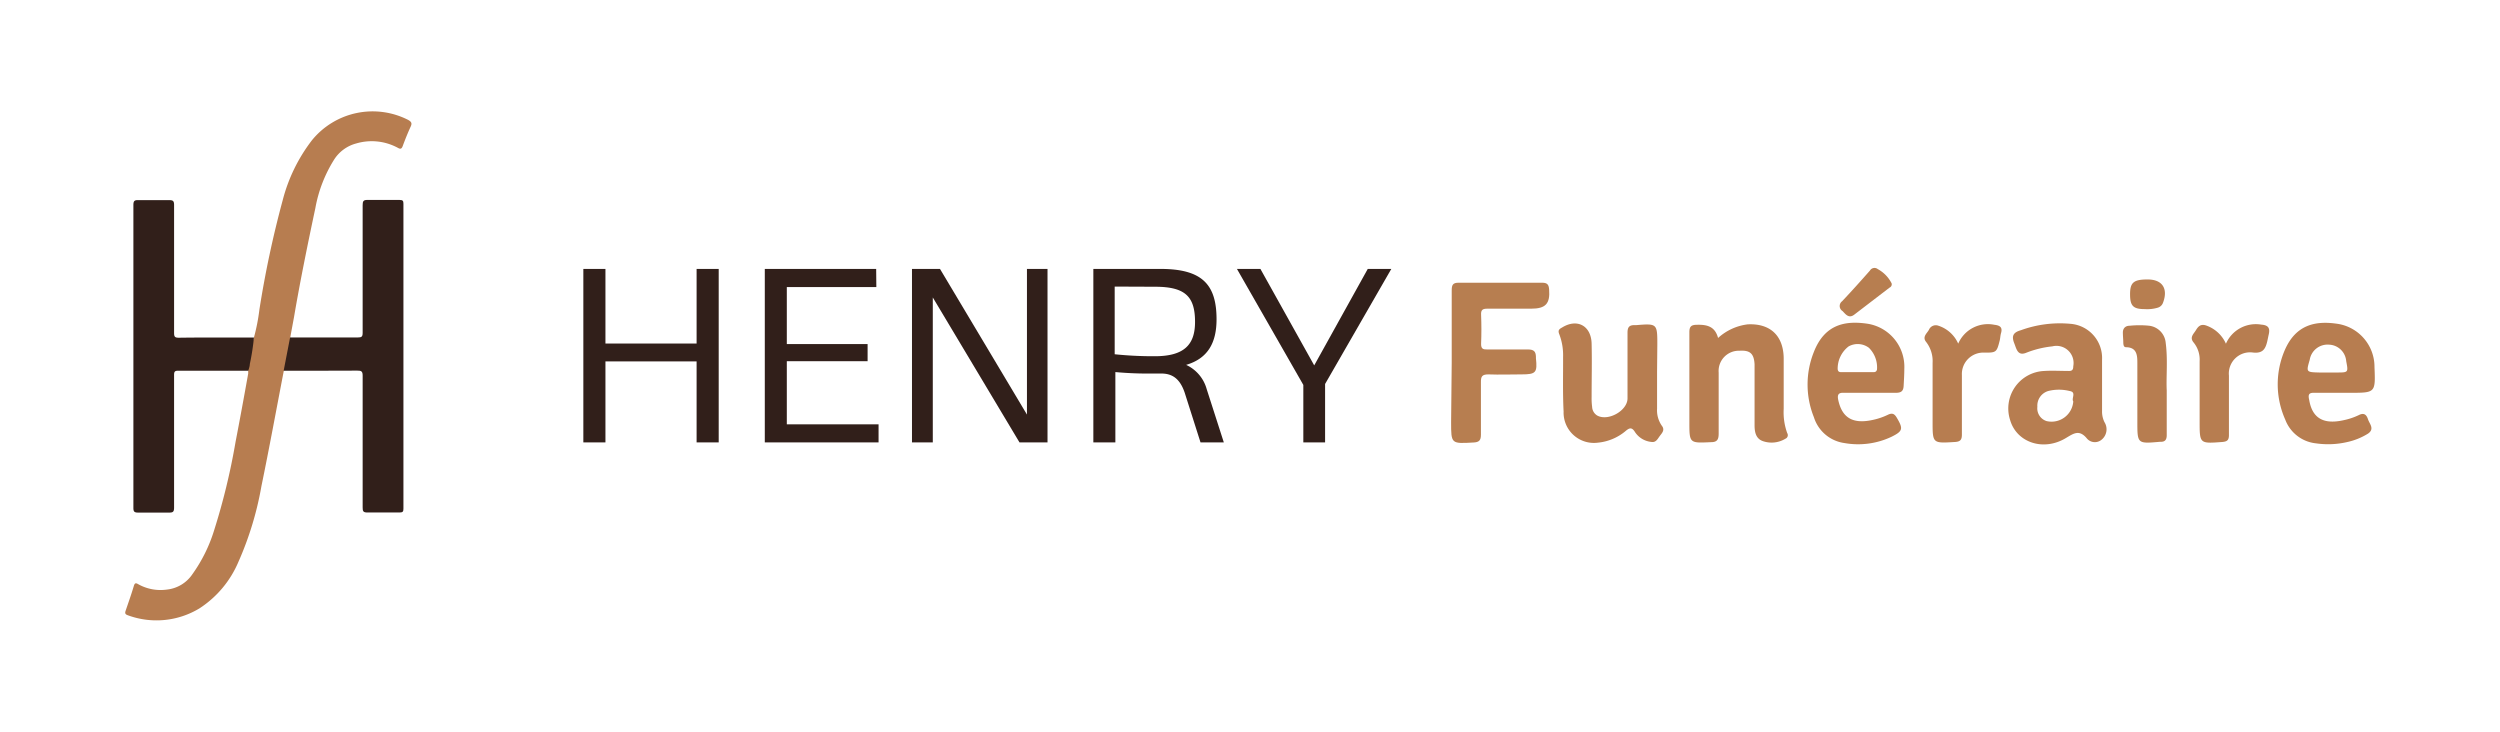 <svg id="Calque_1" data-name="Calque 1" xmlns="http://www.w3.org/2000/svg" viewBox="0 0 291.81 85.41"><defs><style>.cls-1{fill:#b77d50;}.cls-2{fill:#311f1a;}.cls-3{fill:#b77e50;}</style></defs><title>logo-mobile</title><path class="cls-1" d="M29.64,39.4a23,23,0,0,0,.64-3.27A120.34,120.34,0,0,1,33,23.36a19.42,19.42,0,0,1,3.42-7A9.13,9.13,0,0,1,47.65,14c.38.22.47.39.28.79-.34.74-.64,1.49-.92,2.25-.13.35-.27.39-.58.21a6.4,6.4,0,0,0-4.87-.5A4.39,4.39,0,0,0,39,18.63a15.92,15.92,0,0,0-2.19,5.66c-.9,4.24-1.77,8.49-2.5,12.77-.14.77-.29,1.55-.43,2.33a1.07,1.07,0,0,1,0,.64c-.14.91-.37,1.8-.51,2.71a.84.84,0,0,1-.24.53c-.87,4.5-1.69,9-2.62,13.5a37.83,37.83,0,0,1-2.68,8.81A12.07,12.07,0,0,1,23.3,71a9.68,9.68,0,0,1-8.37.82c-.32-.11-.37-.24-.26-.55.34-1,.66-1.9.95-2.87.12-.4.26-.36.55-.19a5.32,5.32,0,0,0,3.29.61,4.11,4.11,0,0,0,3-1.8A17.78,17.78,0,0,0,25,61.88a77.21,77.21,0,0,0,2.49-10.27c.51-2.65,1-5.31,1.48-8,0-.13,0-.25,0-.38a3.07,3.07,0,0,1,.16-1.47A13.1,13.1,0,0,1,29.64,39.4Z"/><path class="cls-2" d="M29.64,39.4a26.82,26.82,0,0,1-.48,3.09c0,.27-.11.52-.17.78-2.73,0-5.45,0-8.17,0-.41,0-.5.1-.5.5,0,5.16,0,10.32,0,15.47,0,.49-.12.6-.59.59-1.21,0-2.42,0-3.63,0-.44,0-.53-.14-.53-.55,0-3.91,0-7.83,0-11.74,0-7.87,0-15.73,0-23.59,0-.48.11-.61.59-.59,1.19,0,2.38,0,3.57,0,.45,0,.59.08.59.57,0,5,0,10,0,14.94,0,.46.12.55.56.55C23.8,39.38,26.72,39.4,29.64,39.4Z"/><path class="cls-2" d="M33.11,43.27l.75-3.88c2.64,0,5.27,0,7.9,0,.44,0,.57-.08.57-.54,0-5,0-9.92,0-14.88,0-.47.07-.65.59-.63,1.25,0,2.49,0,3.74,0,.36,0,.43.11.43.45V59.36c0,.33-.06.46-.43.46-1.27,0-2.53,0-3.79,0-.49,0-.54-.17-.54-.59,0-5.12,0-10.24,0-15.37,0-.5-.13-.61-.62-.6C38.84,43.28,36,43.27,33.11,43.27Z"/><path class="cls-3" d="M169.45,42.28c0-2.8,0-5.59,0-8.38,0-.63.12-.91.83-.9,3.24,0,6.49,0,9.73,0,.61,0,.77.24.81.78.13,1.66-.4,2.25-2.09,2.25s-3.42,0-5.13,0c-.54,0-.75.14-.72.71q.07,1.71,0,3.42c0,.55.23.64.7.63,1.59,0,3.19,0,4.77,0,.69,0,.91.24.93.84,0,.06,0,.12,0,.18.18,1.68,0,1.89-1.67,1.89-1.29,0-2.58.05-3.87,0-.75,0-.89.24-.88.92,0,2,0,4.08,0,6.12,0,.68-.23.88-.87.91-2.61.15-2.61.16-2.61-2.38Z"/><path class="cls-1" d="M193.42,43.38V47.7a3.15,3.15,0,0,0,.56,2c.39.5,0,.86-.25,1.2s-.45.79-1,.68a2.59,2.59,0,0,1-1.87-1.12c-.4-.66-.69-.51-1.16-.11a5.89,5.89,0,0,1-3.19,1.32,3.54,3.54,0,0,1-4-3.63c-.11-2.13-.05-4.27-.06-6.4A6.82,6.82,0,0,0,182,39c-.18-.45,0-.59.33-.77,1.75-1.09,3.4-.22,3.45,1.88s0,4.15,0,6.22a7.65,7.65,0,0,0,.06,1.17,1.24,1.24,0,0,0,.59,1c1.27.71,3.54-.56,3.54-2,0-2.56,0-5.11,0-7.67,0-.62.19-.88.79-.88H191c2.4-.2,2.45-.16,2.45,2.2Z"/><path class="cls-1" d="M200.54,39.45A6.27,6.27,0,0,1,204,37.86c2.6-.13,4.15,1.29,4.2,3.91,0,2,0,4,0,5.95a7.18,7.18,0,0,0,.41,2.83.45.45,0,0,1-.21.66,3.1,3.1,0,0,1-2.6.29c-.86-.28-1-1.09-1-1.86,0-1.86,0-3.73,0-5.59q0-.77,0-1.53c-.07-1.25-.53-1.66-1.76-1.58a2.36,2.36,0,0,0-2.43,2.55c0,2.38,0,4.75,0,7.12,0,.68-.17,1-.88,1-2.54.12-2.54.14-2.54-2.37,0-3.48,0-7,0-10.45,0-.67.2-.87.87-.88C199.24,37.88,200.18,38.09,200.54,39.45Z"/><path class="cls-1" d="M228.57,40.11a3.78,3.78,0,0,1,4.22-2.2c.61.07,1,.26.77,1-.08.29-.08.6-.16.89-.33,1.31-.4,1.37-1.76,1.36A2.5,2.5,0,0,0,229,43.78c0,2.31,0,4.62,0,6.94,0,.61-.18.83-.8.87-2.62.16-2.62.18-2.62-2.38,0-2.28,0-4.57,0-6.85a3.64,3.64,0,0,0-.75-2.44c-.49-.6.09-1,.32-1.42A.87.87,0,0,1,226.2,38,3.82,3.82,0,0,1,228.57,40.11Z"/><path class="cls-1" d="M259.82,40.12a3.81,3.81,0,0,1,4.12-2.23c.81.06,1.05.39.88,1.13-.07.3-.12.59-.19.88-.21.85-.53,1.37-1.64,1.25a2.48,2.48,0,0,0-2.82,2.7c0,2.31,0,4.62,0,6.93,0,.6-.21.76-.77.81-2.66.2-2.65.21-2.65-2.43,0-2.34,0-4.68,0-7a3.16,3.16,0,0,0-.7-2.18c-.51-.6,0-1,.26-1.43s.55-.76,1.16-.57A3.94,3.94,0,0,1,259.82,40.12Z"/><path class="cls-1" d="M252.91,45.57c0,2,0,3.6,0,5.22,0,.53-.19.79-.72.78h-.09c-2.62.23-2.62.23-2.62-2.36,0-2.25,0-4.51,0-6.76,0-.89,0-1.9-1.31-1.92-.29,0-.31-.27-.33-.47,0-.41-.05-.83-.05-1.25s.23-.79.82-.79a11.18,11.18,0,0,1,2.24,0,2.2,2.2,0,0,1,1.94,2C253.05,42,252.83,44,252.91,45.57Z"/><path class="cls-3" d="M220.8,33.08a.42.42,0,0,1-.24.49l-4.14,3.17c-.63.47-1-.07-1.35-.43a.69.69,0,0,1-.06-1.14c1.11-1.17,2.19-2.38,3.26-3.59a.61.61,0,0,1,.91-.17A3.89,3.89,0,0,1,220.8,33.08Z"/><path class="cls-3" d="M250.69,32.62c1.72,0,2.41,1.09,1.78,2.73a.92.92,0,0,1-.63.57,4.3,4.3,0,0,1-1.51.16c-1.36,0-1.7-.4-1.7-1.73S249,32.61,250.69,32.62Z"/><path class="cls-1" d="M245.65,49.29a2.82,2.82,0,0,1-.29-1.31c0-1,0-2,0-3s0-2,0-3a4,4,0,0,0-3.66-4.18,13.32,13.32,0,0,0-5.83.75c-.92.26-1.07.7-.77,1.49.08.19.14.39.22.59.23.58.55.82,1.23.53a11.53,11.53,0,0,1,3-.73A2,2,0,0,1,242,42.75c0,.43-.15.57-.58.55-.93,0-1.87-.06-2.79,0a4.38,4.38,0,0,0-4,5.73c.76,2.62,3.88,3.69,6.51,2.1.92-.55,1.54-1,2.41,0a1.22,1.22,0,0,0,1.71.23A1.56,1.56,0,0,0,245.65,49.29ZM242,46.85a2.54,2.54,0,0,1-3.12,2.3,1.56,1.56,0,0,1-1.07-1.67,1.78,1.78,0,0,1,1.27-1.84,5.12,5.12,0,0,1,2.49,0C242.41,45.77,241.75,46.5,242,46.85Z"/><path class="cls-1" d="M218,37.79c-2.61-.39-5,.05-6.27,3.27a10.22,10.22,0,0,0,0,7.65,4.35,4.35,0,0,0,3.53,3,9.11,9.11,0,0,0,5.53-.73c1.31-.65,1.38-.92.63-2.19-.26-.45-.51-.65-1.07-.37a7.77,7.77,0,0,1-1.78.6c-2.31.5-3.55-.25-4-2.32-.13-.61,0-.89.67-.85,1,0,2,0,3,0s2,0,3.06,0c.64,0,.87-.23.9-.8s.08-1.31.08-2A5.09,5.09,0,0,0,218,37.79Zm1.09,5.35c-.09.33-.32.3-.56.3H215c-.25,0-.46,0-.5-.36a3.27,3.27,0,0,1,1.27-2.64,2.17,2.17,0,0,1,2.38.16A3.21,3.21,0,0,1,219.09,43.14Z"/><path class="cls-1" d="M270.14,45.85c1,0,2,0,3.06,0h1.08c3,0,3,0,2.88-3a5.08,5.08,0,0,0-4.3-5.05c-2.57-.39-4.89.07-6.19,3.11a10.09,10.09,0,0,0,.07,8.06,4.31,4.31,0,0,0,3.6,2.78,9.81,9.81,0,0,0,3.58-.14,7.68,7.68,0,0,0,2.49-1c.79-.55.17-1.13,0-1.65s-.44-.83-1.08-.51a7.54,7.54,0,0,1-1.79.6c-2.37.53-3.65-.27-4-2.36C269.39,46.05,269.5,45.83,270.14,45.85ZM269.6,42a2.11,2.11,0,0,1,2.26-1.77,2.09,2.09,0,0,1,2,1.93c.25,1.32.25,1.32-1.12,1.32H270.7C269.18,43.44,269.18,43.43,269.6,42Z"/><path class="cls-2" d="M83.89,51.64H81.31V42.18H70.67v9.46H68.09V31.39h2.58V40.1H81.31V31.39h2.58Z"/><path class="cls-2" d="M102.29,33.51H91.84v6.65h9.43v2H91.84v7.37h10.71v2.11H89.27V31.39h13Z"/><path class="cls-2" d="M122.27,51.64H119L108.88,34.72V51.64h-2.43V31.39h3.27l10.15,17v-17h2.4Z"/><path class="cls-2" d="M142,37.27c0,2.72-1,4.57-3.55,5.32a4.4,4.4,0,0,1,2.4,2.83l2,6.22h-2.72l-1.85-5.81c-.55-1.62-1.44-2.23-2.72-2.23h-1a41.9,41.9,0,0,1-4.37-.17v8.21h-2.57V31.39h7.84C140.33,31.39,142,33.22,142,37.27Zm-11.89-3.82v7.9a43.7,43.7,0,0,0,4.69.23c3.47,0,4.69-1.39,4.69-4,0-2.93-1.1-4.11-4.66-4.11Z"/><path class="cls-2" d="M154.67,44.82v6.82h-2.54V44.93l-7.75-13.54h2.74l6.28,11.26,6.25-11.26h2.75Z"/></svg>